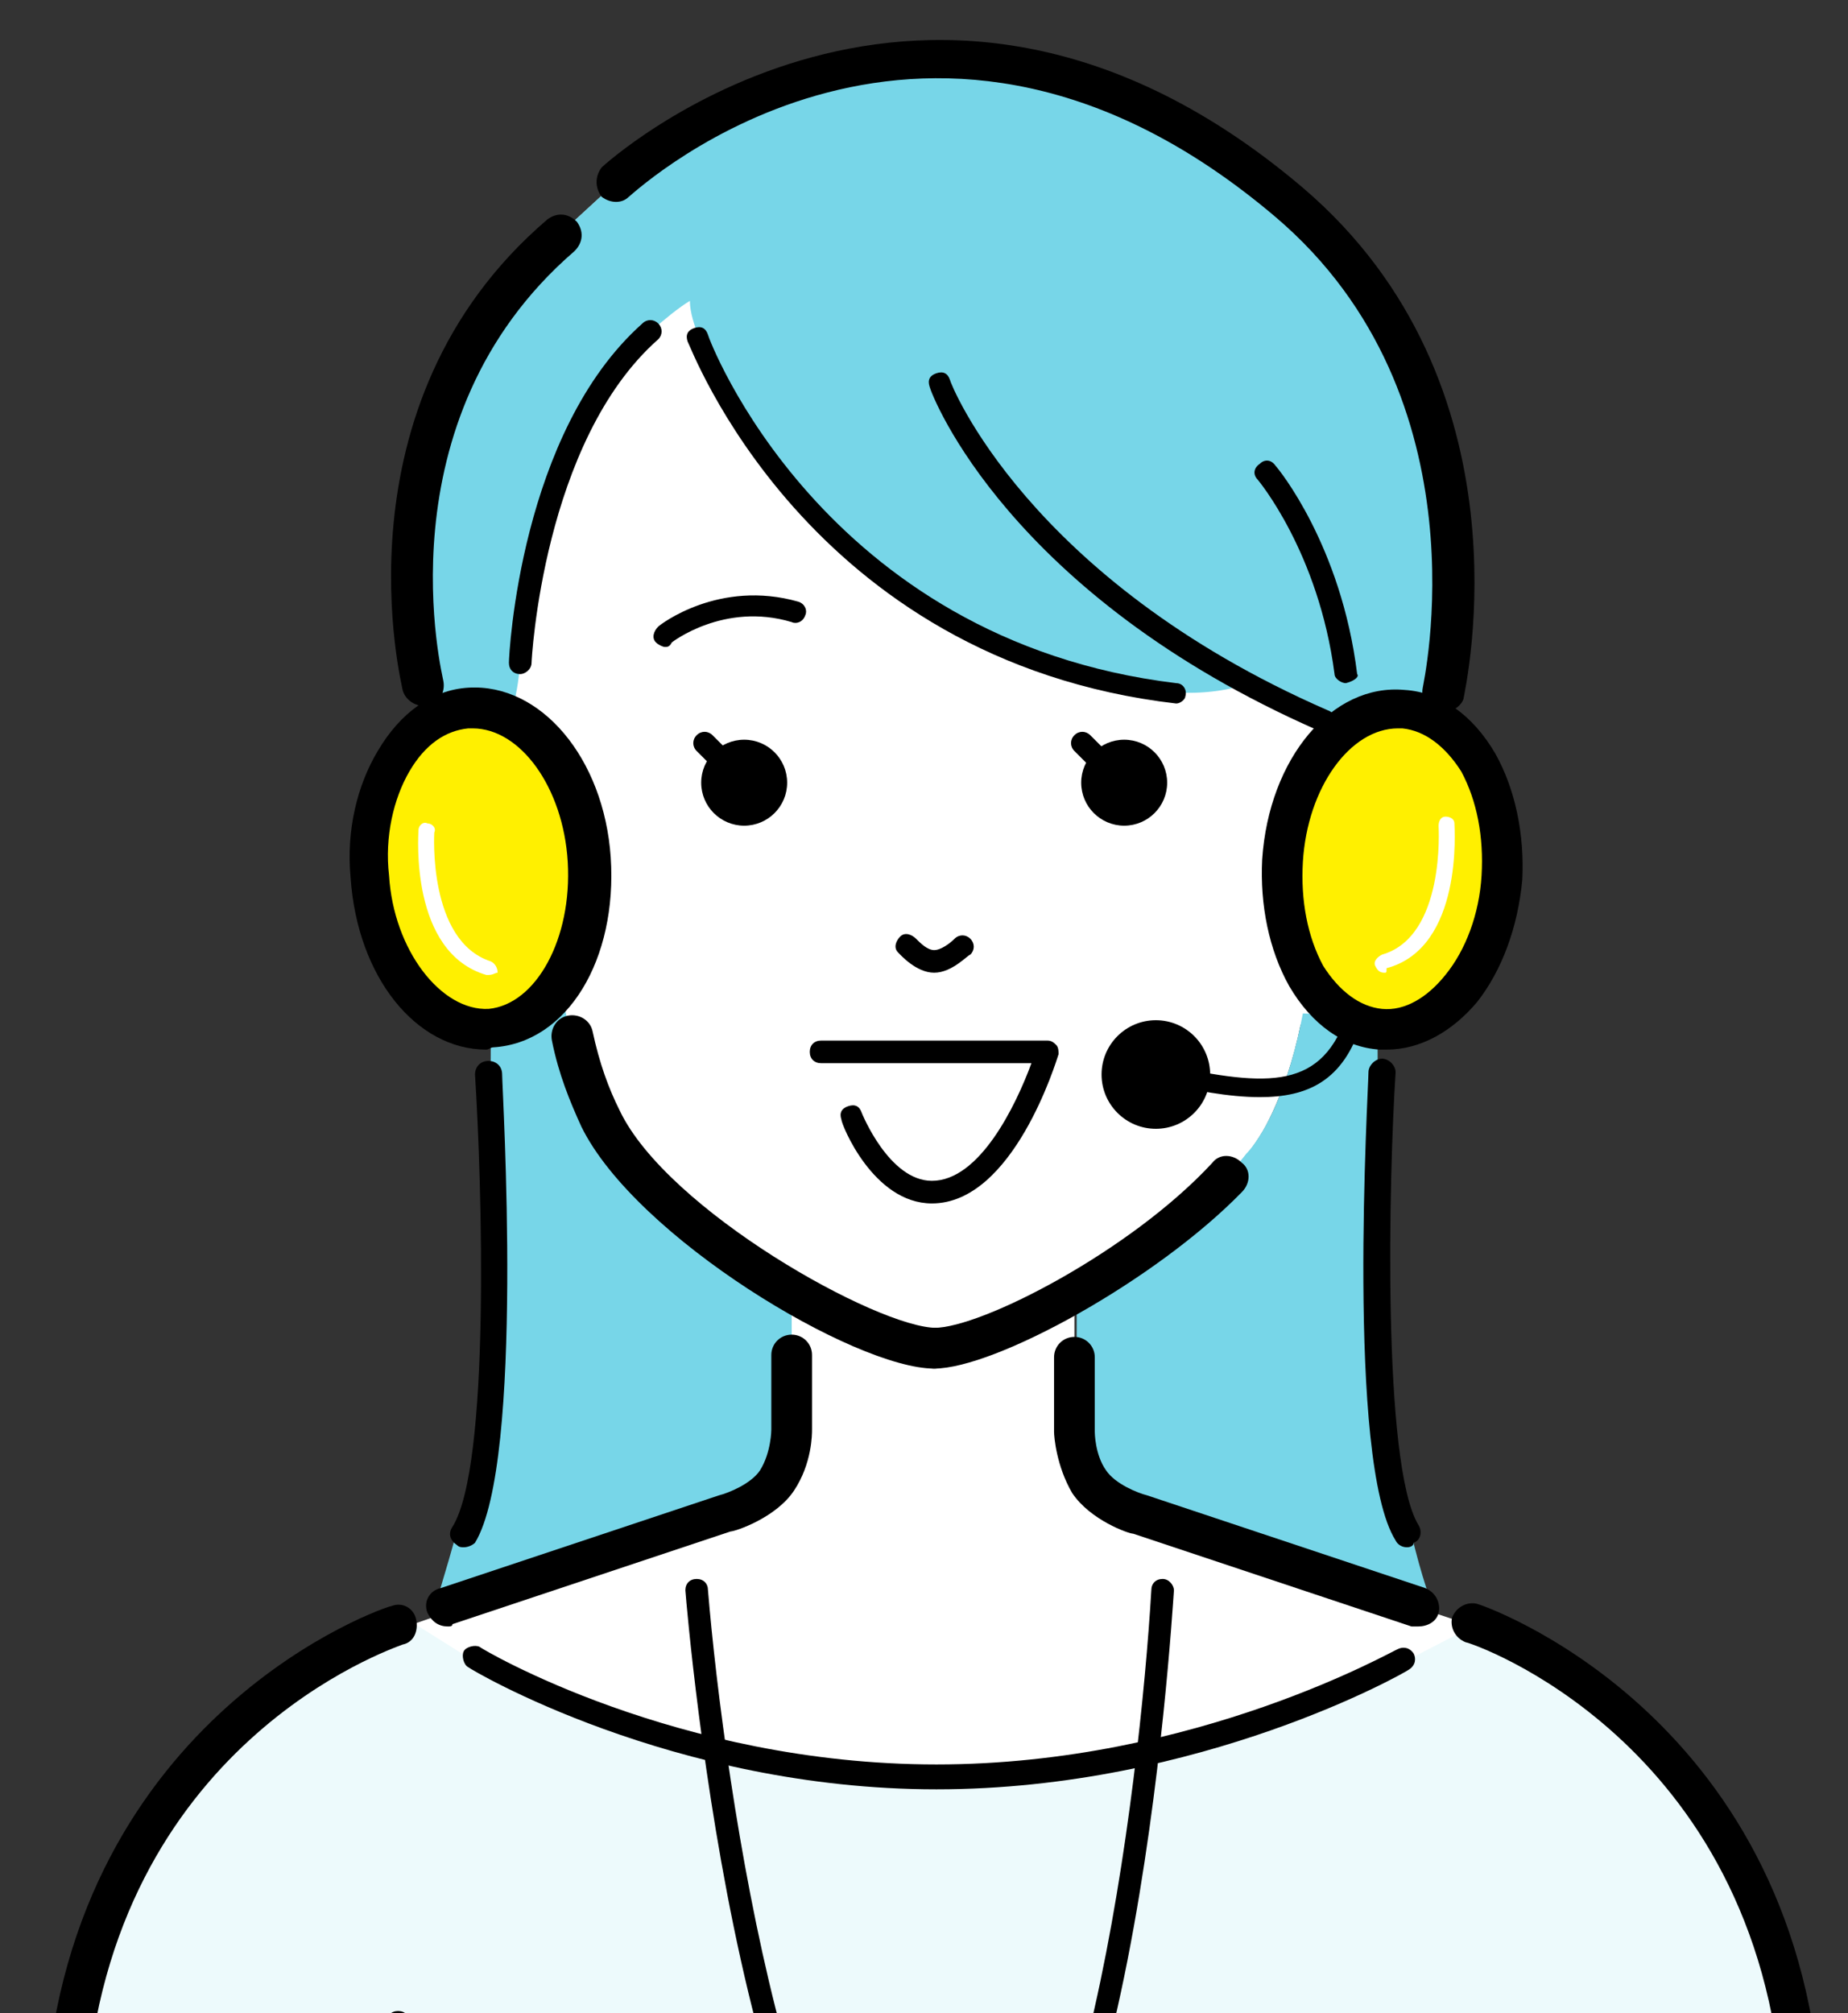 <?xml version="1.0" encoding="utf-8"?>
<!-- Generator: Adobe Illustrator 24.3.0, SVG Export Plug-In . SVG Version: 6.00 Build 0)  -->
<svg version="1.1" id="レイヤー_1" xmlns="http://www.w3.org/2000/svg" xmlns:xlink="http://www.w3.org/1999/xlink" x="0px"
	 y="0px" viewBox="0 0 81.7 89" style="enable-background:new 0 0 81.7 89;" xml:space="preserve">
<rect x="0" y="0" width="81.7" height="89" fill="#333333" stroke="none"/>
<style type="text/css">
	.st0{clip-path:url(#SVGID_2_);}
	.st1{fill:#FFFFFF;}
	.st2{fill:#EDFAFC;}
	.st3{fill:#AA539A;}
	.st4{fill:#77D6E8;}
	.st5{fill:#036EB6;}
	.st6{fill:#FFF000;}
</style>
<g>
	<defs>
		<rect id="SVGID_1_" width="81.7" height="89"/>
	</defs>
	<clipPath id="SVGID_2_">
		<use xlink:href="#SVGID_1_"  style="overflow:visible;"/>
	</clipPath>
	<g class="st0">
		<path class="st1" d="M80.1,128.6c0,0,0,4.8-2.4,13.1c-0.5,1.6-1.2,3.5-2.1,5.5c-5.6,2.5-11.5,2.2-17.6,0.7c0,0-1.6,0.1-3.7,0
			c-3.9,0.4-9.9,1.4-13.5,1.4c-3.5,0-9-0.9-12.6-1.4c-2.2,0-3.8-0.3-3.8-0.3c-5.1,1.7-10.5,2.4-16.8,1c-1.2-2.5-2.2-5-2.8-6.9
			c-2.4-8.2-2.4-13.1-2.4-13.1s-0.8-19.2,0.3-35.7C4,76.4,17.4,72.1,17.4,72.1l2.3-0.8l12.4-4.1c0,0,1.6-0.5,2.3-1.5
			c0.6-1,0.6-2.2,0.6-2.2v-6.1c-3.5-2-7.3-5-8.6-7.7c-0.7-1.4-1.1-3-1.5-4.6c-1.4,0.3-3.3-0.6-3.3-0.6s-3.8-0.9-4.4-5.7
			c-0.4-3.7,0.9-5.2,2.3-5.8l-0.9-2.6c0,0-3.2-12,6.1-20l2.5-2.3c0,0,13.7-12.9,29.9,0.9c10,8.5,6.8,21.7,6.8,21.7L63.2,33
			c1.3,0.7,2.5,2.2,2.1,5.7c-0.5,4.8-4.4,5.7-4.4,5.7l-3.4,0.9c-0.3,1.5-0.8,3-1.4,4.2c-1.3,2.7-5.1,5.7-8.6,7.7v6.1
			c0,0,0,1.2,0.6,2.2c0.6,1,2.3,1.5,2.3,1.5l12.4,4.1l2.4,0.8c0,0,13.5,4.4,14.6,20.9C80.9,109.4,80.1,128.6,80.1,128.6z"/>
		<path class="st2" d="M65.1,71.9L62,73.5c0,0-9.5,5.1-21,5.1s-20.1-5.2-20.1-5.2l-2.7-1.7l-0.7,0.2c0,0-13.5,4.4-14.6,20.8
			c-1.1,16.5-0.3,35.6-0.3,35.6s0,4.8,2.4,13.1c0.6,2,1.6,4.4,2.8,6.9c6.3,1.4,11.7,0.7,16.8-1c0,0-2-5.8-3.3-8.9
			c5.6,2.5,14.8,3.1,18.3,3.1c3.6,0,9.3-0.3,13.1-0.7c1.8-0.3,8.2-1.9,9.1-2.1l-3.7,8.8c6,1.4,11.9,1.7,17.5-0.7
			c0.9-2,1.6-3.9,2.1-5.5c2.4-8.2,2.4-13.1,2.4-13.1s0.8-19.1-0.3-35.6C78.6,76.3,65.1,71.9,65.1,71.9z"/>
		<g>
			<path class="st3" d="M59.5,30.1c-0.2,0-0.4-0.1-0.4-0.4c-0.7-5.5-3.4-8.7-3.4-8.7c-0.1-0.2-0.1-0.4,0-0.6c0.2-0.1,0.4-0.1,0.6,0
				c0.1,0.1,2.9,3.4,3.6,9.1C60,29.8,59.8,30,59.5,30.1C59.6,30.1,59.5,30.1,59.5,30.1z"/>
			<path class="st4" d="M28.7,14.7C23.4,19.4,23,29.3,23,29.3s-0.2,2.8-1,3.1c0,0-1.4-0.2-2.6,0.5l-0.7-2.7c0,0-3.2-12,6.1-19.9
				l2.5-2.3c0,0,13.7-12.8,29.8,0.9c9.9,8.5,6.8,21.7,6.8,21.7c-0.2,0.9-0.4,1.7-0.8,2.3c-1.2-0.6-2.5-0.4-2.5-0.4l-2-0.7
				c-1.2-0.5-2.3-1.1-3.4-1.6c-0.7,0.3-2.1,0.5-3.2,0.4c-16.2-1.9-21.1-15.7-21.1-15.7c-0.2-0.5-0.4-1.1-0.4-1.6
				C30,13.6,29.4,14.1,28.7,14.7z"/>
			<rect x="31.1" y="102" class="st1" width="20.8" height="13.7"/>
			<g>
				<path class="st4" d="M63.4,71.2l-12.9-4.3c0,0-1.6-0.5-2.3-1.5s-0.6-2.2-0.6-2.2v-3.3c0,0,0-2.8,0-2.8c2.8-1.6,5.8-3.9,7.5-6.1
					c0,0,1.6-1.5,2.5-6.2c1.3,0.1,3.3-0.5,3.3-0.5s0,7.7,0.1,14.2c0.1,5.6,1,9.1,1.4,9.3C62.8,69.6,63.4,71.2,63.4,71.2z"/>
			</g>
			<g>
				<path class="st4" d="M19.2,71.1l12.9-4.3c0,0,1.6-0.5,2.3-1.5c0.6-1,0.6-2.2,0.6-2.2v-3.3c0,0,0-2.8,0-2.8
					c-2.8-1.6-5.8-3.9-7.5-6.1c0,0-1.6-1.5-2.5-6.2c-1.3,0.1-3.3-0.5-3.3-0.5s0,7.7-0.1,14.2c-0.1,5.6-1,9.1-1.4,9.3
					C19.7,69.5,19.2,71.1,19.2,71.1z"/>
			</g>
			<path class="st3" d="M75.6,147.3c-0.1,0-0.2,0-0.2-0.1c-0.3-0.1-0.4-0.5-0.3-0.8c1-2.1,1.7-4,2.1-5.4c2.3-8,2.3-12.8,2.3-12.9
				c0-0.2,0.8-19.3-0.3-35.5c-1.1-15.9-14-20.2-14.2-20.3c-0.3-0.1-0.5-0.4-0.4-0.8c0.1-0.3,0.4-0.5,0.8-0.4c0.1,0,13.9,4.7,15,21.3
				c1.1,16.3,0.3,35.4,0.3,35.6c0,0.2,0,5-2.4,13.2c-0.4,1.5-1.1,3.4-2.1,5.6C76,147.2,75.8,147.3,75.6,147.3z"/>
			<g>
				<g>
					<path d="M41.3,60.5c-3.5,0-13.2-5.8-15.6-10.7c-0.5-1.1-1-2.3-1.3-3.8c-0.1-0.5,0.2-1,0.7-1.1c0.5-0.1,1,0.2,1.1,0.7
						c0.3,1.4,0.7,2.5,1.2,3.5c2.1,4.4,11.4,9.6,14,9.6c0.5,0,0.9,0.4,0.9,0.9S41.8,60.5,41.3,60.5z"/>
					<path d="M41.3,60.5c-0.5,0-0.9-0.4-0.9-0.9s0.4-0.9,0.9-0.9c2.1,0,8.7-3.4,12.3-7.3c0.3-0.4,0.9-0.4,1.3,0
						c0.4,0.3,0.4,0.9,0,1.3C51.1,56.6,44,60.5,41.3,60.5z"/>
				</g>
				<path class="st5" d="M60.8,45.2c-0.4,0-0.8-0.3-0.9-0.7c-0.1-0.5,0.2-1,0.7-1.1c0.1,0,3.2-0.9,3.7-4.9c0.2-2-0.1-3.5-0.9-4.3
					c-1.1-1-2.7-0.8-2.7-0.8c-0.5,0.1-0.9-0.3-1-0.8c-0.1-0.5,0.3-0.9,0.8-1c0.1,0,2.5-0.3,4.2,1.3c1.3,1.2,1.8,3.2,1.5,5.8
					c-0.6,5.3-4.9,6.4-5.1,6.5C61,45.2,60.9,45.2,60.8,45.2z"/>
				<path class="st5" d="M21.7,45.2c-0.1,0-0.1,0-0.2,0c-0.2,0-4.4-1.1-5.1-6.5c-0.3-2.6,0.2-4.6,1.5-5.8c1.7-1.7,4.1-1.3,4.2-1.3
					c0.5,0.1,0.8,0.5,0.8,1c-0.1,0.5-0.5,0.8-1,0.8c0,0-1.7-0.2-2.7,0.8c-0.9,0.8-1.2,2.3-0.9,4.3c0.5,4,3.6,4.9,3.7,4.9
					c0.5,0.1,0.8,0.6,0.6,1.1C22.5,44.9,22.1,45.2,21.7,45.2z"/>
				<path d="M41.3,43c-0.8,0-1.5-0.8-1.6-0.9c-0.2-0.2-0.1-0.5,0.1-0.7c0.2-0.2,0.5-0.1,0.7,0.1c0.2,0.2,0.5,0.5,0.8,0.5
					c0.3,0,0.7-0.3,0.9-0.5c0.2-0.2,0.5-0.2,0.7,0c0.2,0.2,0.2,0.5,0,0.7C42.8,42.2,42.1,43,41.3,43z"/>
				<path d="M41.2,53.2c-2.6,0-4-3.5-4-3.7c-0.1-0.3,0-0.5,0.3-0.6c0.3-0.1,0.5,0,0.6,0.3c0,0,1.2,3,3.1,3c2.1,0,3.7-3.3,4.4-5.2
					h-9.3c-0.3,0-0.5-0.2-0.5-0.5S36,46,36.3,46h10c0.2,0,0.3,0.1,0.4,0.2c0.1,0.1,0.1,0.3,0.1,0.4C46.7,46.9,44.8,53.2,41.2,53.2z"
					/>
				<path d="M23,29.8C23,29.8,23,29.8,23,29.8c-0.3,0-0.5-0.2-0.5-0.5c0-0.4,0.5-10.2,5.9-15c0.2-0.2,0.5-0.2,0.7,0
					c0.2,0.2,0.2,0.5,0,0.7c-5.1,4.5-5.6,14.2-5.6,14.3C23.5,29.6,23.2,29.8,23,29.8z"/>
				<g>
					<circle cx="32.9" cy="34.6" r="1.9"/>
					<circle cx="49.7" cy="34.6" r="1.9"/>
				</g>
				<path d="M29.4,28.6c-0.1,0-0.3-0.1-0.4-0.2c-0.2-0.2-0.1-0.5,0.1-0.7c0.1-0.1,2.7-2.1,6.2-1.1c0.3,0.1,0.4,0.4,0.3,0.6
					c-0.1,0.3-0.4,0.4-0.6,0.3c-3-0.9-5.3,0.9-5.3,0.9C29.6,28.6,29.5,28.6,29.4,28.6z"/>
				<path d="M52,31.1C52,31.1,51.9,31.1,52,31.1c-16.4-1.9-21.5-15.9-21.6-16c-0.1-0.3,0-0.5,0.3-0.6c0.3-0.1,0.5,0,0.6,0.3
					c0,0.1,5,13.5,20.7,15.4c0.3,0,0.5,0.3,0.4,0.6C52.4,30.9,52.2,31.1,52,31.1z"/>
				<path d="M58.5,32.3c-0.1,0-0.1,0-0.2,0c-13.7-6-17.1-14.8-17.2-15.2c-0.1-0.3,0-0.5,0.3-0.6s0.5,0,0.6,0.3
					c0,0.1,3.4,8.8,16.7,14.6c0.3,0.1,0.4,0.4,0.3,0.7C58.9,32.2,58.7,32.3,58.5,32.3z"/>
				<path d="M59.5,30.2c-0.2,0-0.5-0.2-0.5-0.4c-0.7-5.4-3.4-8.6-3.4-8.6c-0.2-0.2-0.2-0.5,0.1-0.7c0.2-0.2,0.5-0.2,0.7,0.1
					c0.1,0.1,2.9,3.5,3.6,9.2C60.1,29.9,59.9,30.1,59.5,30.2C59.6,30.2,59.6,30.2,59.5,30.2z"/>
				<path d="M32.9,35c-0.1,0-0.3,0-0.4-0.1l-1.7-1.7c-0.2-0.2-0.2-0.5,0-0.7c0.2-0.2,0.5-0.2,0.7,0l1.7,1.7c0.2,0.2,0.2,0.5,0,0.7
					C33.1,35,33,35,32.9,35z"/>
				<path d="M49.6,35c-0.1,0-0.3,0-0.4-0.1l-1.7-1.7c-0.2-0.2-0.2-0.5,0-0.7c0.2-0.2,0.5-0.2,0.7,0l1.7,1.7c0.2,0.2,0.2,0.5,0,0.7
					C49.9,35,49.7,35,49.6,35z"/>
				<path d="M18.7,31.2c-0.4,0-0.8-0.3-0.9-0.7c0-0.1-3.2-12.6,6.4-20.8c0.4-0.3,0.9-0.3,1.3,0.1c0.3,0.4,0.3,0.9-0.1,1.3
					c-8.7,7.5-5.8,18.9-5.8,19c0.1,0.5-0.2,1-0.6,1.1C18.8,31.2,18.8,31.2,18.7,31.2z"/>
				<path d="M63.8,31.5c-0.1,0-0.1,0-0.2,0c-0.5-0.1-0.8-0.6-0.7-1.1c0-0.1,2.9-12.8-6.5-20.8c-15.3-13-28-1.4-28.6-0.9
					C27.5,9,27,9,26.6,8.7c-0.3-0.4-0.3-0.9,0-1.3c0.1-0.1,14.4-13.2,31,0.9c10.2,8.7,7.2,22,7.1,22.6
					C64.6,31.2,64.2,31.5,63.8,31.5z"/>
				<g>
					<path d="M19.8,71.9c-0.4,0-0.7-0.2-0.9-0.6c-0.2-0.5,0.1-1,0.6-1.1l12.3-4.1c0.4-0.1,1.4-0.5,1.8-1.1c0.5-0.8,0.5-1.8,0.5-1.8
						v-3.3c0-0.5,0.4-0.9,0.9-0.9s0.9,0.4,0.9,0.9v3.3c0,0.2,0,1.5-0.8,2.7c-0.8,1.2-2.6,1.8-2.8,1.8l-12.3,4.1
						C20,71.9,19.9,71.9,19.8,71.9z"/>
					<path d="M62.7,71.9c-0.1,0-0.2,0-0.3,0l-12.3-4.1c-0.2,0-1.9-0.6-2.7-1.8c-0.7-1.2-0.8-2.5-0.8-2.7l0-3.3
						c0-0.5,0.4-0.9,0.9-0.9s0.9,0.4,0.9,0.9v3.3l0,0c0,0,0,1,0.5,1.7c0.4,0.6,1.4,1,1.8,1.1L63,70.2c0.5,0.2,0.7,0.7,0.6,1.1
						C63.5,71.7,63.1,71.9,62.7,71.9z"/>
				</g>
				<path d="M41.4,79.1c-11.7,0-20.6-5.3-20.7-5.4c-0.2-0.1-0.3-0.5-0.2-0.7c0.1-0.2,0.5-0.3,0.7-0.2c0.1,0.1,8.7,5.2,20.2,5.2
					c11.5,0,20.3-5.1,20.4-5.1c0.2-0.1,0.5-0.1,0.7,0.2c0.1,0.2,0.1,0.5-0.2,0.7C62.2,73.9,53.1,79.1,41.4,79.1z"/>
				<path d="M24.5,147.7c-0.2,0-0.4-0.1-0.5-0.3L18.4,133c0,0,0-0.1,0-0.1c0-0.1-1.5-9-1.3-16.6c0.3-7.5,0-26.7,0-26.9
					c0-0.3,0.2-0.5,0.5-0.5c0,0,0,0,0,0c0.3,0,0.5,0.2,0.5,0.5c0,0.2,0.3,19.4,0,26.9c-0.2,7.2,1.1,15.6,1.3,16.3l5.6,14.4
					c0.1,0.3,0,0.5-0.3,0.6C24.6,147.7,24.5,147.7,24.5,147.7z"/>
				<path d="M7.7,149.1c-0.3,0-0.7-0.2-0.8-0.5c-1.3-2.8-2.3-5.2-2.8-7.1c-2.4-8.2-2.4-13.1-2.4-13.3c0-0.2-0.8-19.3,0.3-35.6
					C3.2,75.7,17.1,71,17.3,71c0.5-0.2,1,0.1,1.1,0.6s-0.1,1-0.6,1.1c-0.5,0.2-12.9,4.4-14,20C2.7,109,3.5,128,3.5,128.2
					c0,0.1,0,4.9,2.3,12.8c0.5,1.8,1.4,4,2.7,6.8c0.2,0.5,0,1-0.4,1.2C8,149,7.9,149.1,7.7,149.1z"/>
				<path d="M15.1,101.2c-0.2,0-0.4-0.1-0.5-0.3c-1.3-4.2-7.4-7.2-7.5-7.3c-0.2-0.1-0.3-0.4-0.2-0.7c0.1-0.2,0.4-0.3,0.7-0.2
					c0.3,0.1,6.5,3.2,8,7.9c0.1,0.3-0.1,0.5-0.3,0.6C15.2,101.2,15.1,101.2,15.1,101.2z"/>
				<path d="M15.4,97.1c-0.3,0-0.5-0.2-0.5-0.5c-0.1-2.5-1.9-5.4-1.9-5.5c-0.1-0.2-0.1-0.5,0.2-0.7c0.2-0.1,0.5-0.1,0.7,0.2
					c0.1,0.1,1.9,3.2,2.1,5.9C15.9,96.9,15.7,97.1,15.4,97.1C15.4,97.1,15.4,97.1,15.4,97.1z"/>
				<path d="M58.1,148c-0.1,0-0.1,0-0.2,0c-0.3-0.1-0.4-0.4-0.3-0.6l5.7-14.6c0.1-0.7,1.5-9.2,1.3-16.3c-0.3-7.5,0-26.7,0-26.9
					c0-0.3,0.2-0.5,0.5-0.5c0,0,0,0,0,0c0.3,0,0.5,0.2,0.5,0.5c0,0.2-0.3,19.4,0,26.9c0.3,7.6-1.3,16.5-1.3,16.6c0,0,0,0.1,0,0.1
					l-5.7,14.7C58.4,147.9,58.3,148,58.1,148z"/>
				<path d="M75.6,147.6c-0.1,0-0.2,0-0.4-0.1c-0.5-0.2-0.7-0.7-0.5-1.2c1-2.1,1.6-3.9,2.1-5.4c2.3-8,2.3-12.7,2.3-12.8
					c0-0.2,0.8-19.3-0.3-35.5c-1.1-15.7-13.8-20-14-20c-0.5-0.2-0.7-0.7-0.6-1.1c0.2-0.5,0.7-0.7,1.1-0.6c0.1,0,14,4.7,15.2,21.6
					c1.1,16.3,0.3,35.5,0.3,35.7c0,0.2,0,5-2.4,13.2c-0.4,1.5-1.2,3.4-2.1,5.6C76.2,147.4,75.9,147.6,75.6,147.6z"/>
				<path d="M67.6,101.2c0,0-0.1,0-0.2,0c-0.3-0.1-0.4-0.4-0.3-0.6c1.5-4.6,7.7-7.7,8-7.9c0.2-0.1,0.5,0,0.7,0.2s0,0.5-0.2,0.7
					c-0.1,0-6.1,3.1-7.5,7.3C68,101,67.8,101.2,67.6,101.2z"/>
				<path d="M67.2,97.1C67.2,97.1,67.2,97.1,67.2,97.1c-0.3,0-0.5-0.2-0.5-0.5c0.1-2.8,2-5.8,2.1-5.9c0.1-0.2,0.5-0.3,0.7-0.2
					c0.2,0.1,0.3,0.5,0.2,0.7c0,0-1.8,3-1.9,5.5C67.7,96.9,67.5,97.1,67.2,97.1z"/>
				<path d="M41.5,102c-8.5,0-11.1-30.4-11.2-31.7c0-0.3,0.2-0.5,0.5-0.5c0.3,0,0.5,0.2,0.5,0.5C32,78.8,35.2,101,41.5,101
					c6.3,0,8.9-22.2,9.4-30.7c0-0.3,0.2-0.5,0.5-0.5c0.3,0,0.5,0.3,0.5,0.5C51.8,71.6,50,102,41.5,102z"/>
				<path d="M51.9,116.2H31.1c-0.3,0-0.5-0.2-0.5-0.5V102c0-0.3,0.2-0.5,0.5-0.5h20.8c0.3,0,0.5,0.2,0.5,0.5v13.6
					C52.4,115.9,52.1,116.2,51.9,116.2z M31.6,115.2h19.8v-12.6H31.6V115.2z"/>
				<path class="st5" d="M41.6,142c-11.2,0-17.4-1.9-17.7-2c-0.3-0.1-0.4-0.4-0.3-0.6c0.1-0.3,0.4-0.4,0.6-0.3c0.1,0,6.3,2,17.4,2
					c11,0,16.6-1.9,16.6-1.9c0.3-0.1,0.5,0,0.6,0.3c0.1,0.3,0,0.5-0.3,0.6C58.3,140,52.8,142,41.6,142z"/>
				<path class="st5" d="M40.8,149.4c-7.5,0-12.1-1.3-12.2-1.3c-0.3-0.1-0.4-0.4-0.3-0.6c0.1-0.3,0.4-0.4,0.6-0.3
					c0.1,0,10.3,2.9,24.9,0c0.3-0.1,0.5,0.1,0.6,0.4c0.1,0.3-0.1,0.5-0.4,0.6C49,149.1,44.6,149.4,40.8,149.4z"/>
				<path class="st5" d="M41.1,147.3c-1.2,0-2.1-0.9-2.1-2.1s0.9-2.1,2.1-2.1s2.1,0.9,2.1,2.1S42.2,147.3,41.1,147.3z M41.1,144.1
					c-0.6,0-1.1,0.5-1.1,1.1s0.5,1.1,1.1,1.1s1.1-0.5,1.1-1.1S41.7,144.1,41.1,144.1z"/>
			</g>
			<path d="M20.5,68.4c-0.1,0-0.2,0-0.3-0.1c-0.3-0.2-0.4-0.5-0.2-0.8c1.7-2.7,1.3-15.3,1-20c0-0.3,0.2-0.6,0.6-0.6
				c0.3,0,0.6,0.2,0.6,0.6c0,0.7,1,17.1-1.2,20.7C20.9,68.3,20.7,68.4,20.5,68.4z"/>
			<path d="M62.2,68.4c-0.2,0-0.4-0.1-0.5-0.3c-2.2-3.5-1.2-20-1.2-20.7c0-0.3,0.3-0.6,0.6-0.6c0.3,0,0.6,0.3,0.6,0.6
				c-0.3,4.6-0.6,17.3,1,20c0.2,0.3,0.1,0.7-0.2,0.8C62.5,68.3,62.4,68.4,62.2,68.4z"/>
			<g>
				<g>
					
						<ellipse transform="matrix(0.997 -7.425336e-02 7.425336e-02 0.997 -2.79 1.68)" class="st6" cx="21.2" cy="38.4" rx="4.9" ry="7.1"/>
					<path d="M21.5,46.4c-3.1,0-5.7-3.2-6-7.6c-0.2-2.1,0.3-4.1,1.2-5.6c1-1.7,2.4-2.7,4-2.8c3.2-0.2,6,3.1,6.3,7.5
						c0.3,4.5-1.9,8.2-5.2,8.4C21.7,46.3,21.6,46.4,21.5,46.4z M20.9,32.2c-0.1,0-0.1,0-0.2,0c-1,0.1-1.9,0.7-2.6,1.9
						c-0.7,1.2-1.1,2.9-0.9,4.6l0,0c0.2,3.3,2.3,6,4.4,5.9c2.1-0.2,3.7-3.1,3.5-6.5C24.9,34.8,23,32.2,20.9,32.2z"/>
				</g>
				<path class="st1" d="M21.6,43.1c0,0-0.1,0-0.1,0c-3.4-1-3-6.2-3-6.4c0-0.2,0.2-0.4,0.4-0.3c0.2,0,0.4,0.2,0.3,0.4
					c0,0-0.3,4.8,2.5,5.7c0.2,0.1,0.3,0.3,0.3,0.5C21.9,43,21.8,43.1,21.6,43.1z"/>
			</g>
			<g>
				<g>
					<path d="M55.7,48.5c-1.4,0-2.9-0.3-4.7-0.7c-0.2,0-0.4-0.3-0.3-0.5c0-0.2,0.2-0.4,0.5-0.3c4.6,1,7.1,1.3,8.3-2
						c1.4-3.8,1.6-6.7,1.6-6.7c0-0.2,0.2-0.4,0.4-0.4c0.2,0,0.4,0.2,0.4,0.4c0,0.1-0.2,3-1.7,6.9C59.4,47.8,57.8,48.5,55.7,48.5z"/>
					<circle cx="51.1" cy="47.5" r="2.4"/>
				</g>
				<g>
					<g>
						
							<ellipse transform="matrix(7.425336e-02 -0.997 0.997 7.425336e-02 18.733 96.916)" class="st6" cx="61.6" cy="38.4" rx="7.1" ry="4.9"/>
						<path d="M61.3,46.4c-0.1,0-0.2,0-0.3,0c-1.6-0.1-3-1.1-4-2.8c-0.9-1.6-1.3-3.6-1.2-5.6c0.3-4.5,3.1-7.8,6.3-7.5
							c1.6,0.1,3,1.1,4,2.8c0.9,1.6,1.3,3.6,1.2,5.6c-0.2,2.1-0.9,4-2,5.4C64.2,45.6,62.8,46.4,61.3,46.4z M61.8,32.2
							c-2.1,0-4,2.6-4.2,5.9c-0.1,1.7,0.2,3.3,0.9,4.6c0.7,1.1,1.6,1.8,2.6,1.9c1,0.1,2-0.5,2.8-1.5c0.9-1.1,1.5-2.7,1.6-4.4
							c0,0,0,0,0,0c0.1-1.7-0.2-3.3-0.9-4.6c-0.7-1.1-1.6-1.8-2.6-1.9C62,32.2,61.9,32.2,61.8,32.2z"/>
					</g>
					<path class="st1" d="M61.2,43c-0.2,0-0.3-0.1-0.4-0.3c-0.1-0.2,0.1-0.4,0.3-0.5c2.8-0.8,2.5-5.6,2.5-5.7c0-0.2,0.1-0.4,0.3-0.4
						c0.2,0,0.4,0.1,0.4,0.3c0,0.2,0.4,5.5-3,6.4C61.3,43,61.3,43,61.2,43z"/>
				</g>
			</g>
		</g>
	</g>
</g>
</svg>
